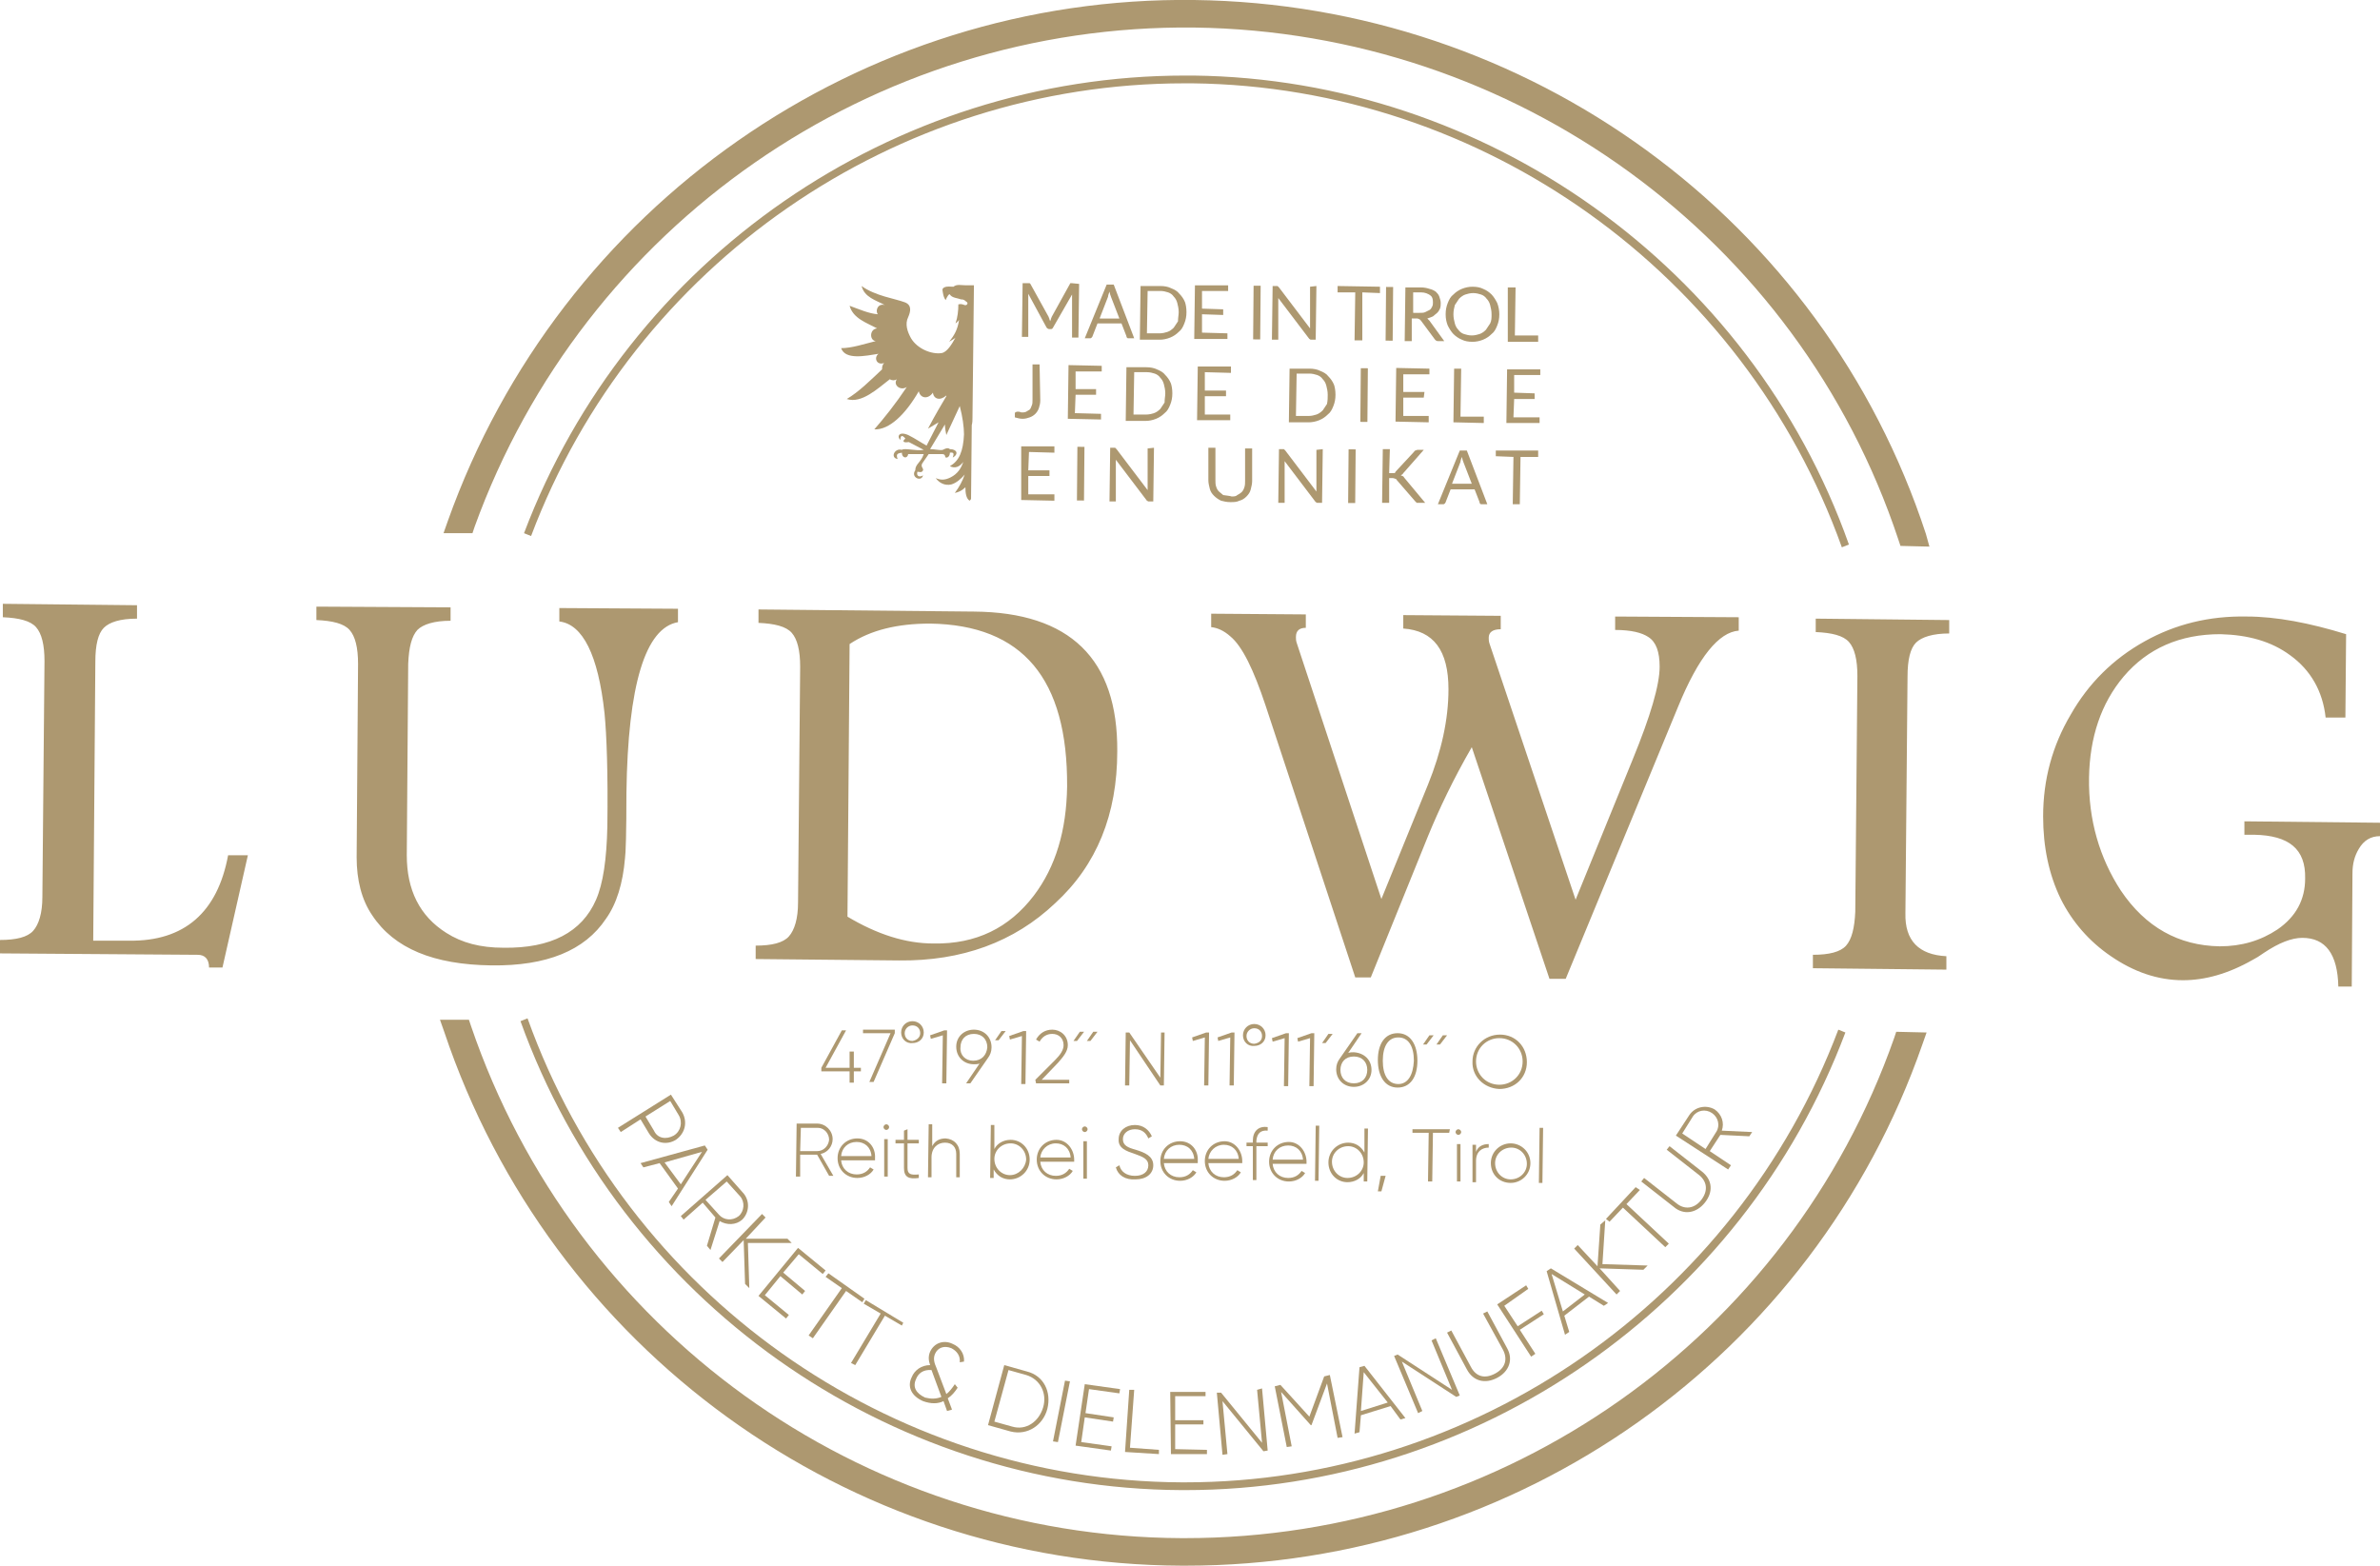 <svg xmlns="http://www.w3.org/2000/svg" xmlns:xlink="http://www.w3.org/1999/xlink" id="Ebene_1" x="0px" y="0px" viewBox="0 0 337 221.7" style="enable-background:new 0 0 337 221.7;" xml:space="preserve"><style type="text/css">	.st0{fill:#AD9870;}</style><g>	<g>		<path class="st0" d="M260.3,145.8c-14.5,38.4-51.6,64.1-92.5,64.1c-0.2,0-0.3,0-0.5,0c-41.4-0.2-78.6-26.6-92.6-65.7l-1,0.4   c14.2,39.5,51.8,66.2,93.6,66.4c0.2,0,0.3,0,0.5,0c41.3,0,78.9-26,93.5-64.8L260.3,145.8z"></path>		<path class="st0" d="M268.5,146.1l-0.3,0.9c-14.9,42.4-55.2,70.8-100.4,70.8c-0.2,0-0.4,0-0.5,0c-45.5-0.2-85.9-29.4-100.6-72.5   l-0.3-0.9l-4.1,0l0.6,1.7c15.1,45,57.1,75.4,104.4,75.6c0.2,0,0.4,0,0.6,0c47.1,0,88.9-29.6,104.3-73.8l0.6-1.7L268.5,146.1z"></path>		<path class="st0" d="M169,10.7c-0.4,0-0.8,0-1.2,0c-41.4,0-78.9,25.9-93.6,64.8l1,0.4c14.5-38.5,51.6-64.1,92.5-64.1   c0.4,0,0.8,0,1.2,0c41.1,0.5,78,26.9,91.9,65.7l1-0.4C247.9,37.9,210.5,11.2,169,10.7z"></path>		<path class="st0" d="M272.7,75.6C258.1,31,216.4,0.6,169.1,0C121.9-0.6,79.3,29.1,63.4,73.8l-0.6,1.7l4.1,0l0.3-0.9   C82.7,31.8,123.6,3.4,169.1,3.9c45.4,0.6,85.5,29.7,99.7,72.5l0.3,0.9l4.1,0.1L272.7,75.6z"></path>	</g>	<path class="st0" d="M31.5,137l-1.9,0c0-1.2-0.6-1.8-1.6-1.8L0,135l0-1.9c2.3,0,3.9-0.4,4.7-1.3c0.8-0.9,1.3-2.5,1.3-4.8l0.3-33.4  c0-2.3-0.4-3.9-1.2-4.8c-0.8-0.9-2.4-1.3-4.7-1.4l0-1.9l19,0.2l0,1.9c-2.4,0-3.9,0.5-4.7,1.3c-0.8,0.8-1.2,2.4-1.2,4.8l-0.3,39.5  l5.1,0c7.8,0.1,12.5-4,14-12.1l2.8,0L31.5,137z M88.7,112.3c0,5.6-0.1,8.6-0.2,9.2c-0.3,3.6-1.2,6.5-2.7,8.6  c-3,4.5-8.4,6.7-16.2,6.6c-8.2-0.1-13.8-2.4-16.9-7.1c-1.5-2.2-2.2-5-2.2-8.2l0.2-27.4c0-2.3-0.4-3.9-1.2-4.8  c-0.8-0.9-2.4-1.3-4.7-1.4l0-1.9L63.8,86l0,1.9c-2.3,0-3.9,0.5-4.7,1.3c-0.8,0.9-1.2,2.4-1.3,4.8l-0.2,27.1c0,4.9,1.8,8.6,5.6,11  c2.2,1.4,4.8,2.1,8.1,2.1c6.7,0.1,11.1-2.2,13.1-6.8c1-2.3,1.5-5.7,1.6-10.4c0.1-7.6-0.1-12.9-0.4-16c-0.9-8.3-3.1-12.6-6.4-13  l0-1.9l16.8,0.1l0,1.9C91.4,88.9,88.9,96.9,88.7,112.3 M149.4,127.9c-5.8,5.5-13.2,8.2-22.1,8.1l-20.3-0.2l0-1.9  c2.3,0,3.9-0.4,4.7-1.3c0.8-0.9,1.3-2.5,1.3-4.8l0.3-33.4c0-2.3-0.4-3.9-1.2-4.8c-0.8-0.9-2.4-1.3-4.7-1.4l0-1.9l30.5,0.3  c13.6,0.1,20.4,6.7,20.3,19.8C158.2,115.3,155.3,122.5,149.4,127.9 M131.7,88.3c-4.6,0-8.4,0.9-11.4,2.9l-0.3,38.6  c4.2,2.5,8.2,3.8,12.2,3.8c6,0.1,10.7-2.2,14.2-6.8c3.1-4.1,4.6-9.2,4.7-15.4C151.2,96.1,144.8,88.5,131.7,88.3 M237.6,100.1  l-15.9,38.5l-2.3,0l-11-32.8c-2.6,4.5-4.6,8.7-6.2,12.6l-8.1,20l-2.2,0l-12.7-38.5c-1.7-5.1-3.3-8.4-5-9.8  c-0.9-0.8-1.8-1.2-2.7-1.3l0-1.9l13.4,0.1l0,1.9c-0.9,0-1.4,0.4-1.4,1.3c0,0.2,0,0.5,0.1,0.8l12,36.3l6.6-16.2  c1.9-4.7,2.9-9.2,2.9-13.5c0-5.5-2.1-8.3-6.4-8.6l0-1.9l13.8,0.1l0,1.9c-1.1,0-1.7,0.4-1.7,1.2c0,0.2,0,0.5,0.1,0.8l12.2,36.3  l8.1-19.9c2.5-6.1,3.8-10.5,3.8-13.1c0-2.1-0.5-3.5-1.6-4.2c-0.9-0.6-2.4-1-4.7-1l0-1.9l17.5,0.1l0,1.9  C243.4,89.5,240.5,93,237.6,100.1 M275.6,135.4l0,1.9l-18.9-0.2l0-1.9c2.3,0,3.9-0.4,4.7-1.3c0.8-0.9,1.2-2.5,1.3-4.8l0.3-33.4  c0-2.3-0.4-3.9-1.2-4.8c-0.8-0.9-2.4-1.3-4.7-1.4l0-1.9l18.9,0.2l0,1.9c-2.3,0-3.9,0.5-4.7,1.3c-0.8,0.8-1.2,2.4-1.2,4.8l-0.3,33.5  C269.7,133.2,271.7,135.2,275.6,135.4 M319.2,118.2l-1.4,0l0-1.9l19.2,0.2l0,1.9c-1.3,0-2.3,0.6-3,1.8c-0.6,1-0.9,2.1-0.9,3.5  l-0.1,16l-1.9,0c-0.1-4.6-1.8-6.9-5.1-6.9c-1.5,0-3.3,0.7-5.4,2.1c-0.7,0.5-1.2,0.8-1.6,1c-3.5,2-6.8,2.9-9.9,2.9  c-3.6,0-7-1.2-10.2-3.4c-3.1-2.1-5.5-4.9-7.1-8.1c-1.7-3.5-2.5-7.4-2.5-11.7c0-5.2,1.3-10,3.9-14.4c2.5-4.4,6-7.9,10.5-10.4  c4.3-2.4,9.1-3.6,14.4-3.5c4.2,0,8.9,0.9,14.1,2.5l-0.1,11.8l-2.8,0c-0.4-3.7-2.1-6.7-5-8.8c-2.7-2-6-2.9-9.9-3  c-5.7,0-10.3,2-13.7,6c-3.2,3.8-4.8,8.6-4.9,14.3c-0.1,6,1.5,11.4,4.5,16c3.5,5.2,8.2,7.8,14,7.9c3.1,0,5.8-0.8,8.2-2.4  c2.6-1.8,3.9-4.2,3.9-7.2C326.5,120.2,324.1,118.3,319.2,118.2"></path>	<g>		<path class="st0" d="M124.1,48.1L124.1,48.1L124.1,48.1L124.1,48.1z M137.7,59.1l0.2-18.2l0,0l0,0l0-0.5c-0.4,0-0.7,0-1.1,0   c-0.7,0-1.3-0.2-1.8,0.2c-0.4,0-0.9-0.1-1.3,0.1c-0.4,0.2-0.2,0.5-0.2,0.7c0.1,0.6,0.2,0.8,0.4,1.1c0.1-0.3,0.5-1,0.6-0.8   c0.3,0.5,1.1,0.5,1.6,0.7c0.2,0,0.4,0,0.7,0.3c0.4,0.2,0.1,0.6-0.2,0.5c-0.3-0.1-0.5-0.2-0.9-0.1c0,0.9-0.1,1.8-0.4,2.7   c0.1-0.1,0.3-0.2,0.5-0.5c-0.2,1.4-0.7,2.2-1.4,3.1c0.3-0.2,0.5-0.3,0.8-0.5l0,0l0.1-0.1l0,0c-0.5,0.9-1.2,2.1-2,2.2   c-1.4,0.2-3.4-0.6-4.3-2.1c-0.5-0.9-0.9-2-0.4-3c0.3-0.7,0.6-1.7-0.5-2.1c-1.3-0.5-4.2-0.9-6.1-2.3c0.4,1.6,2,2,3.3,2.7   c-1-0.3-1.4,0.8-1,1.3c-1.3-0.1-2.6-0.7-4-1.2c0.5,1.8,2.4,2.4,3.9,3.2c-1.1,0.1-1.1,1.7-0.2,1.8l0,0c-1.6,0.4-3.4,1-4.9,1   c0.6,1.7,3.4,1.1,5.3,0.8c-0.7,0.5-0.3,1.7,0.8,1.3c-0.3,0.3-0.3,0.6-0.3,0.9c-1.7,1.6-3.3,3.2-5,4.2c2.1,0.7,4.4-1.5,6.1-2.8   c0.3,0.2,0.7,0.2,1,0c-0.6,0.8,0.5,1.7,1.4,1.1c-1.6,2.4-3.2,4.4-4.6,6c2.1,0.1,4.4-2.1,6.3-5.4c0.2,1,1.3,1.2,2,0.2   c0.1,0.9,1,1.2,1.9,0.4l0,0.1l0,0c-0.7,1.2-1.5,2.5-2.6,4.6c0.5-0.3,1-0.6,1.5-0.9l-1.7,3.3c-0.9-0.5-1.6-1-2.6-1.5   c-1.4-0.6-1.6,0.3-1.1,0.7c0-0.6,0.2-0.8,0.7-0.2c-0.6,0.5-0.1,0.6,0.5,0.5l2.1,1.1c-1.1,0.2-2.7-0.3-3.1,0   c-1-0.3-1.7,1.1-0.6,1.3c-0.3-0.8,0.1-0.8,0.6-0.9c0,0.8,0.8,0.9,0.9,0.2l2.2,0c-0.4,1.2-1.2,1.4-1.2,2.3c-0.7,1,0.9,1.7,1.1,0.7   c-0.4,0.3-1,0.2-0.8-0.5c0.3,0,0.6,0.2,0.8-0.2c0.1-0.3-0.4-0.5-0.1-1l0.9-1.3l1.9,0c0.6,0,0.3,0.5,0.6,0.5c0.2,0,0.5-0.2,0.5-0.7   c0.6-0.1,0.6,0.2,0.4,0.7c0.9-0.5,0.6-1.2-0.4-1.2c-0.3-0.3-0.8,0-1,0.1c-0.4,0.1-1.1-0.1-1.8-0.1l2.1-3.5c0,0.5,0.1,1,0.2,1.5   l1.9-4.1c0.4,1.5,0.6,3,0.6,4c-0.1,2.4-0.7,3.8-2,4.5c0.7,0.4,1.4,0.1,1.9-0.6c-0.3,0.9-0.8,1.7-1.8,2.2c-0.8,0.4-1.4,0.4-2.1,0.1   c0.5,0.7,1.3,1.1,2.2,0.9c0.7-0.2,1.4-0.8,1.9-1.4c-0.3,0.9-0.8,1.8-1.4,2.6c0.5-0.1,1-0.3,1.5-0.8l0,0c0,0.8,0.1,1.6,0.6,1.9   c0.1-0.1,0.2-0.2,0.2-0.3l0.1-10.4C137.7,59.8,137.7,59.5,137.7,59.1"></path>		<path class="st0" d="M152.8,40.2l-0.1,7.6l-0.9,0l0-5.6c0-0.1,0-0.2,0-0.2c0-0.1,0-0.2,0-0.3l-2.7,4.7c-0.1,0.2-0.2,0.2-0.4,0.2   l-0.1,0c-0.2,0-0.3-0.1-0.4-0.2l-2.6-4.8c0,0.2,0,0.4,0,0.5l0,5.6l-0.9,0l0.1-7.6l0.8,0c0.1,0,0.2,0,0.2,0c0,0,0.1,0.1,0.1,0.1   l2.6,4.7c0,0.1,0.1,0.2,0.1,0.3c0,0.1,0.1,0.2,0.1,0.3c0-0.1,0.1-0.2,0.1-0.3c0-0.1,0.1-0.2,0.1-0.3l2.6-4.7   c0-0.1,0.1-0.1,0.1-0.1c0.1,0,0.1,0,0.2,0L152.8,40.2z"></path>		<path class="st0" d="M158.5,45.1l-1.2-3.1c0-0.1-0.1-0.2-0.1-0.3c0-0.1-0.1-0.3-0.1-0.4c-0.1,0.3-0.2,0.5-0.2,0.7l-1.2,3.1   L158.5,45.1z M160.6,47.9l-0.8,0c-0.1,0-0.2,0-0.2-0.1c-0.1,0-0.1-0.1-0.1-0.2l-0.7-1.8l-3.4,0l-0.7,1.8c0,0.1-0.1,0.1-0.1,0.2   c-0.1,0-0.1,0.1-0.2,0.1l-0.8,0l3.1-7.6l1,0L160.6,47.9z"></path>		<path class="st0" d="M166.9,44.2c0-0.5-0.1-0.9-0.2-1.3c-0.1-0.4-0.3-0.7-0.5-0.9c-0.2-0.3-0.5-0.5-0.8-0.6   c-0.3-0.1-0.7-0.2-1.1-0.2l-1.8,0l-0.1,6l1.8,0c0.4,0,0.8-0.1,1.1-0.2c0.3-0.1,0.6-0.3,0.9-0.6c0.2-0.3,0.4-0.6,0.6-0.9   C166.8,45,166.9,44.6,166.9,44.2 M168,44.2c0,0.6-0.1,1.1-0.3,1.6c-0.2,0.5-0.4,0.9-0.8,1.2c-0.3,0.3-0.7,0.6-1.2,0.8   c-0.5,0.2-1,0.3-1.5,0.3l-2.8,0l0.1-7.6l2.8,0c0.6,0,1.1,0.1,1.5,0.3c0.5,0.2,0.9,0.4,1.2,0.8c0.3,0.3,0.6,0.7,0.8,1.2   C167.9,43.1,168,43.6,168,44.2"></path>		<polygon class="st0" points="173.8,47.2 173.8,48 169.1,48 169.2,40.4 173.9,40.4 173.9,41.2 170.2,41.2 170.2,43.7 173.2,43.8    173.2,44.6 170.2,44.5 170.2,47.1   "></polygon>					<rect x="174.2" y="43.7" transform="matrix(8.563329e-03 -1 1 8.563329e-03 132.248 221.88)" class="st0" width="7.6" height="1"></rect>		<path class="st0" d="M186.4,40.5l-0.1,7.6l-0.5,0c-0.1,0-0.2,0-0.2,0c-0.1,0-0.1-0.1-0.2-0.1l-4.4-5.8c0,0.1,0,0.2,0,0.3   c0,0.1,0,0.2,0,0.2l0,5.4l-0.9,0l0.1-7.6l0.5,0l0.1,0l0.1,0l0.1,0.1l0.1,0.1l4.4,5.8c0-0.1,0-0.2,0-0.3c0-0.1,0-0.2,0-0.2l0-5.4   L186.4,40.5z"></path>		<polygon class="st0" points="195.4,41.5 192.9,41.4 192.9,48.2 191.8,48.2 191.9,41.4 189.4,41.4 189.4,40.5 195.4,40.6   "></polygon>					<rect x="192.9" y="43.9" transform="matrix(8.563329e-03 -1 1 8.563329e-03 150.646 240.756)" class="st0" width="7.6" height="1"></rect>		<path class="st0" d="M201,44.3c0.3,0,0.6,0,0.8-0.1c0.2-0.1,0.4-0.2,0.6-0.3c0.2-0.1,0.3-0.3,0.4-0.5c0.1-0.2,0.1-0.4,0.1-0.6   c0-0.5-0.1-0.8-0.4-1c-0.3-0.2-0.7-0.4-1.3-0.4l-1.1,0l0,2.9L201,44.3z M204.5,48.3l-0.9,0c-0.2,0-0.3-0.1-0.4-0.2l-2-2.7   c-0.1-0.1-0.1-0.1-0.2-0.2c-0.1,0-0.2-0.1-0.3-0.1l-0.8,0l0,3.2l-1,0l0.1-7.6l2.2,0c0.5,0,0.9,0.1,1.2,0.2   c0.4,0.1,0.6,0.2,0.9,0.4c0.2,0.2,0.4,0.4,0.5,0.7c0.1,0.3,0.2,0.6,0.2,0.9c0,0.3,0,0.5-0.1,0.8c-0.1,0.2-0.2,0.4-0.4,0.6   c-0.2,0.2-0.4,0.3-0.6,0.5c-0.2,0.1-0.5,0.2-0.8,0.3c0.1,0.1,0.2,0.2,0.3,0.3L204.5,48.3z"></path>		<path class="st0" d="M211.2,44.5c0-0.5-0.1-0.9-0.2-1.3c-0.1-0.4-0.3-0.7-0.5-0.9c-0.2-0.3-0.5-0.5-0.8-0.6   c-0.3-0.1-0.7-0.2-1.1-0.2c-0.4,0-0.8,0.1-1.1,0.2c-0.3,0.1-0.6,0.3-0.9,0.6c-0.2,0.3-0.4,0.6-0.6,0.9c-0.1,0.4-0.2,0.8-0.2,1.3   c0,0.5,0.1,0.9,0.2,1.3c0.1,0.4,0.3,0.7,0.5,0.9c0.2,0.3,0.5,0.5,0.8,0.6c0.3,0.1,0.7,0.2,1.1,0.2c0.4,0,0.8-0.1,1.1-0.2   s0.6-0.3,0.9-0.6c0.2-0.3,0.4-0.6,0.6-0.9C211.2,45.4,211.2,45,211.2,44.5 M212.3,44.5c0,0.6-0.1,1.1-0.3,1.6   c-0.2,0.5-0.4,0.9-0.8,1.2c-0.3,0.3-0.7,0.6-1.2,0.8c-0.5,0.2-1,0.3-1.5,0.3c-0.6,0-1.1-0.1-1.5-0.3c-0.5-0.2-0.9-0.5-1.2-0.8   c-0.3-0.3-0.6-0.8-0.8-1.2c-0.2-0.5-0.3-1-0.3-1.6c0-0.6,0.1-1.1,0.3-1.6c0.2-0.5,0.4-0.9,0.8-1.2c0.3-0.3,0.7-0.6,1.2-0.8   s1-0.3,1.5-0.3c0.6,0,1.1,0.1,1.5,0.3c0.5,0.2,0.9,0.5,1.2,0.8c0.3,0.3,0.6,0.8,0.8,1.2C212.2,43.4,212.3,44,212.3,44.5"></path>		<polygon class="st0" points="217.8,47.5 217.8,48.4 213.5,48.4 213.5,40.7 214.6,40.7 214.5,47.5   "></polygon>		<path class="st0" d="M147.3,56.7c0,0.4-0.1,0.8-0.2,1.1c-0.1,0.3-0.3,0.6-0.5,0.8c-0.2,0.2-0.5,0.4-0.8,0.5   c-0.3,0.1-0.6,0.2-1,0.2c-0.4,0-0.7-0.1-1.1-0.2c0-0.1,0-0.2,0-0.3c0-0.1,0-0.2,0-0.3c0-0.1,0-0.1,0.1-0.1c0,0,0.1-0.1,0.2-0.1   c0.1,0,0.1,0,0.3,0c0.1,0,0.2,0.1,0.4,0.1c0.2,0,0.4,0,0.6-0.1c0.2-0.1,0.3-0.2,0.5-0.3c0.1-0.1,0.2-0.3,0.3-0.6   c0.1-0.2,0.1-0.5,0.1-0.8l0-5l1,0L147.3,56.7z"></path>		<polygon class="st0" points="155.9,58.6 155.9,59.4 151.2,59.3 151.3,51.7 156,51.8 156,52.6 152.3,52.6 152.3,55.1 155.2,55.1    155.2,55.9 152.3,55.9 152.2,58.5   "></polygon>		<path class="st0" d="M165,55.7c0-0.5-0.1-0.9-0.2-1.3c-0.1-0.4-0.3-0.7-0.5-0.9c-0.2-0.3-0.5-0.5-0.8-0.6   c-0.3-0.1-0.7-0.2-1.1-0.2l-1.8,0l-0.1,6l1.8,0c0.4,0,0.8-0.1,1.1-0.2c0.3-0.1,0.6-0.3,0.9-0.6c0.2-0.3,0.4-0.6,0.6-0.9   C164.9,56.5,165,56.1,165,55.7 M166,55.7c0,0.6-0.1,1.1-0.3,1.6c-0.2,0.5-0.4,0.9-0.8,1.2c-0.3,0.3-0.7,0.6-1.2,0.8   c-0.5,0.2-1,0.3-1.5,0.3l-2.8,0l0.1-7.6l2.8,0c0.6,0,1.1,0.1,1.5,0.3c0.5,0.2,0.9,0.4,1.2,0.8c0.3,0.3,0.6,0.7,0.8,1.2   C165.9,54.6,166,55.1,166,55.7"></path>		<polygon class="st0" points="174.2,58.7 174.2,59.5 169.5,59.5 169.6,51.9 174.3,51.9 174.3,52.8 170.6,52.7 170.6,55.3    173.6,55.3 173.6,56.1 170.6,56.1 170.6,58.7   "></polygon>		<path class="st0" d="M188,55.9c0-0.5-0.1-0.9-0.2-1.3c-0.1-0.4-0.3-0.7-0.5-0.9c-0.2-0.3-0.5-0.5-0.8-0.6   c-0.3-0.1-0.7-0.2-1.1-0.2l-1.8,0l-0.1,6l1.8,0c0.4,0,0.8-0.1,1.1-0.2c0.3-0.1,0.6-0.3,0.9-0.6c0.2-0.3,0.4-0.6,0.6-0.9   C188,56.7,188,56.3,188,55.9 M189.1,55.9c0,0.6-0.1,1.1-0.3,1.6c-0.2,0.5-0.4,0.9-0.8,1.2c-0.3,0.3-0.7,0.6-1.2,0.8   c-0.5,0.2-1,0.3-1.5,0.3l-2.8,0l0.1-7.6l2.8,0c0.6,0,1.1,0.1,1.5,0.3c0.5,0.2,0.9,0.4,1.2,0.8c0.3,0.3,0.6,0.7,0.8,1.2   C189,54.8,189.1,55.3,189.1,55.9"></path>					<rect x="189.3" y="55.4" transform="matrix(8.563329e-03 -1 1 8.563329e-03 135.599 248.563)" class="st0" width="7.6" height="1"></rect>		<polygon class="st0" points="202.3,58.9 202.3,59.8 197.6,59.7 197.7,52.1 202.4,52.2 202.4,53 198.7,53 198.7,55.5 201.7,55.5    201.6,56.3 198.7,56.3 198.7,58.9   "></polygon>		<polygon class="st0" points="210.1,59 210.1,59.9 205.8,59.8 205.9,52.2 206.9,52.2 206.8,59   "></polygon>		<polygon class="st0" points="218,59.1 218,59.9 213.3,59.9 213.4,52.3 218.1,52.3 218.1,53.1 214.4,53.1 214.4,55.6 217.3,55.7    217.3,56.5 214.4,56.5 214.3,59.1   "></polygon>		<polygon class="st0" points="149.3,70 149.3,70.9 144.6,70.8 144.6,63.2 149.3,63.2 149.3,64.1 145.7,64 145.6,66.6 148.6,66.6    148.6,67.4 145.6,67.4 145.6,70   "></polygon>					<rect x="149.2" y="66.6" transform="matrix(8.563329e-03 -1 1 8.563329e-03 84.613 219.496)" class="st0" width="7.6" height="1"></rect>		<path class="st0" d="M163.4,63.4l-0.1,7.6l-0.5,0c-0.1,0-0.2,0-0.2,0c-0.1,0-0.1-0.1-0.2-0.1l-4.4-5.8c0,0.1,0,0.2,0,0.3   c0,0.1,0,0.2,0,0.2l0,5.4l-0.9,0l0.1-7.6l0.5,0l0.1,0l0.1,0l0.1,0.1l0.1,0.1l4.4,5.8c0-0.1,0-0.2,0-0.3c0-0.1,0-0.2,0-0.2l0-5.4   L163.4,63.4z"></path>		<path class="st0" d="M174.4,70.3c0.3,0,0.6,0,0.8-0.2c0.2-0.1,0.5-0.3,0.6-0.4c0.2-0.2,0.3-0.4,0.4-0.7c0.1-0.3,0.1-0.6,0.1-0.9   l0-4.6l1,0l0,4.6c0,0.4-0.1,0.8-0.2,1.2c-0.1,0.4-0.3,0.7-0.6,1c-0.3,0.3-0.6,0.5-1,0.6c-0.4,0.2-0.8,0.2-1.3,0.2   c-0.5,0-0.9-0.1-1.3-0.2c-0.4-0.2-0.7-0.4-1-0.7c-0.3-0.3-0.5-0.6-0.6-1c-0.1-0.4-0.2-0.8-0.2-1.2l0-4.6l1,0l0,4.6   c0,0.3,0,0.6,0.1,0.9c0.1,0.3,0.2,0.5,0.4,0.7c0.2,0.2,0.4,0.3,0.6,0.5C173.8,70.2,174.1,70.2,174.4,70.3"></path>		<path class="st0" d="M187.3,63.6l-0.1,7.6l-0.5,0c-0.1,0-0.2,0-0.2,0c-0.1,0-0.1-0.1-0.2-0.1l-4.4-5.8c0,0.1,0,0.2,0,0.3   c0,0.1,0,0.2,0,0.2l0,5.4l-0.9,0l0.1-7.6l0.5,0l0.1,0l0.1,0l0.1,0.1l0.1,0.1l4.4,5.8c0-0.1,0-0.2,0-0.3c0-0.1,0-0.2,0-0.2l0-5.4   L187.3,63.6z"></path>					<rect x="187.6" y="66.9" transform="matrix(8.563329e-03 -1 1 8.563329e-03 122.385 258.251)" class="st0" width="7.6" height="1"></rect>		<path class="st0" d="M196.7,67l0.4,0c0.1,0,0.2,0,0.3,0c0.1,0,0.2-0.1,0.2-0.2l2.6-2.8c0.1-0.1,0.1-0.2,0.2-0.2   c0.1,0,0.2-0.1,0.3-0.1l0.9,0l-2.9,3.3c-0.1,0.1-0.1,0.2-0.2,0.2c-0.1,0.1-0.1,0.1-0.2,0.1c0.1,0,0.2,0.1,0.3,0.1   c0.1,0.1,0.2,0.1,0.2,0.2l3,3.6l-0.9,0c-0.1,0-0.1,0-0.2,0l-0.1,0l-0.1-0.1l-0.1-0.1l-2.6-3c-0.1-0.1-0.1-0.2-0.2-0.2   c-0.1,0-0.2-0.1-0.4-0.1l-0.5,0l0,3.5l-1,0l0.1-7.6l1,0L196.7,67z"></path>		<path class="st0" d="M208.4,68.5l-1.2-3.1c0-0.1-0.1-0.2-0.1-0.3c0-0.1-0.1-0.3-0.1-0.4c-0.1,0.3-0.2,0.5-0.2,0.7l-1.2,3.1   L208.4,68.5z M210.6,71.4l-0.8,0c-0.1,0-0.2,0-0.2-0.1c-0.1,0-0.1-0.1-0.1-0.2l-0.7-1.8l-3.4,0l-0.7,1.8c0,0.1-0.1,0.1-0.1,0.2   c-0.1,0-0.1,0.1-0.2,0.1l-0.8,0l3.1-7.6l1,0L210.6,71.4z"></path>		<polygon class="st0" points="217.8,64.7 215.3,64.7 215.2,71.4 214.2,71.4 214.3,64.7 211.8,64.6 211.8,63.8 217.8,63.8   "></polygon>	</g>	<g>		<path class="st0" d="M95.7,161.4c-1.3,0.8-2.9,0.5-3.8-0.9l-1.2-2l-2.8,1.8l-0.4-0.6L95,155l1.6,2.5   C97.4,158.9,97,160.5,95.7,161.4z M95.4,160.8c1-0.6,1.3-1.9,0.7-2.9l-1.2-2l-3.5,2.2l1.2,2C93.1,161.2,94.3,161.4,95.4,160.8z"></path>		<path class="st0" d="M96,168.3l-2.6-3.6l-2.3,0.6l-0.4-0.6l9.1-2.5l0.4,0.6l-5.1,8l-0.4-0.6L96,168.3z M96.4,167.7l3-4.6l-5.3,1.5   L96.4,167.7z"></path>		<path class="st0" d="M101.3,172.4l-1.8-2.1l-2.7,2.4l-0.4-0.5l6.6-5.8l2.3,2.6c0.9,1.1,0.8,2.7-0.2,3.7c-0.9,0.8-2.2,0.8-3.2,0.2   l-1.3,4.1l-0.5-0.6L101.3,172.4z M99.9,169.9l1.9,2.1c0.7,0.8,1.9,0.9,2.8,0.2c0.8-0.7,0.9-2,0.2-2.8l-1.9-2.1L99.9,169.9z"></path>		<path class="st0" d="M105.5,181.8l-0.2-6.2l-3,3.1l-0.5-0.5l6.1-6.3l0.5,0.5l-2.8,3l5.9,0l0.6,0.6l-6.2,0l0.2,6.4L105.5,181.8z"></path>		<path class="st0" d="M111.7,186.2l-0.4,0.5l-3.9-3.2l5.6-6.8l3.9,3.2l-0.4,0.5l-3.4-2.8l-2.2,2.6l3.1,2.6l-0.4,0.5l-3.1-2.6   l-2.2,2.7L111.7,186.2z"></path>		<path class="st0" d="M122.1,184.4l-2.3-1.6l-4.7,6.7l-0.6-0.4l4.7-6.7l-2.3-1.6l0.4-0.5l5.1,3.6L122.1,184.4z"></path>		<path class="st0" d="M127.7,187.7l-2.4-1.4l-4.2,7l-0.6-0.3l4.2-7l-2.4-1.4l0.3-0.5l5.3,3.2L127.7,187.7z"></path>		<path class="st0" d="M134.1,199.8l-0.5-1.4c-0.8,0.4-1.8,0.4-2.9,0c-1.6-0.7-2.3-2-1.6-3.4c0.4-1,1.4-1.7,2.6-1.7   c-0.2-0.6-0.3-1.2,0-1.9c0.6-1.3,2-1.7,3.2-1.1c1,0.4,1.7,1.4,1.6,2.5l-0.6,0.1c0.1-0.9-0.4-1.6-1.2-2c-1-0.4-1.9-0.1-2.3,0.8   c-0.3,0.7-0.1,1.3,0.2,2l1.4,3.7c0.4-0.3,0.8-0.8,1.2-1.4l0.4,0.5c-0.4,0.6-0.8,1.1-1.4,1.5l0.6,1.6L134.1,199.8z M133.3,197.8   l-1.4-3.8c-1.2-0.1-1.9,0.5-2.2,1.3c-0.5,1.1,0,2,1.3,2.6C131.8,198.1,132.6,198.1,133.3,197.8z"></path>		<path class="st0" d="M148.3,199.5c-0.6,2.3-2.8,3.8-5.2,3.2l-3.2-0.9l2.3-8.5l3.2,0.9C147.8,194.8,148.9,197.1,148.3,199.5z    M147.7,199.3c0.6-2-0.4-4-2.4-4.6l-2.5-0.7l-2,7.3l2.5,0.7C145.3,202.6,147.1,201.3,147.7,199.3z"></path>		<path class="st0" d="M151.5,195.6l-1.7,8.6l-0.7-0.1l1.7-8.6L151.5,195.6z"></path>		<path class="st0" d="M157.4,204.8l-0.1,0.6l-5-0.7l1.3-8.7l5,0.7l-0.1,0.6l-4.3-0.6l-0.5,3.4l4,0.6l-0.1,0.6l-4-0.6l-0.5,3.5   L157.4,204.8z"></path>		<path class="st0" d="M164.1,205.3l0,0.6l-4.8-0.3l0.6-8.8l0.7,0L160,205L164.1,205.3z"></path>		<path class="st0" d="M170.9,205.3l0,0.6l-5.1,0l-0.1-8.8l5,0l0,0.6l-4.3,0l0,3.4l4,0l0,0.6l-4,0l0,3.5L170.9,205.3z"></path>		<path class="st0" d="M178.7,196.6l0.8,8.8l-0.6,0.1l-5.8-7.1l0.7,7.5l-0.7,0.1l-0.8-8.8l0.6,0l5.8,7.1l-0.7-7.5L178.7,196.6z"></path>		<path class="st0" d="M190.1,203.5l-0.7,0.1l-1.5-7.7l-2.2,5.9l-0.1,0l-4.2-4.7l1.5,7.7l-0.7,0.1l-1.7-8.6l0.8-0.2l4.1,4.5l2.1-5.7   l0.8-0.2L190.1,203.5z"></path>		<path class="st0" d="M196.9,199.1l-4.2,1.3l-0.2,2.4l-0.7,0.2l0.7-9.4l0.7-0.2l5.8,7.4l-0.7,0.2L196.9,199.1z M196.5,198.6   l-3.4-4.3l-0.4,5.5L196.5,198.6z"></path>		<path class="st0" d="M203.3,189.5l3.4,8.1l-0.5,0.2l-7.7-5l2.9,7l-0.6,0.3l-3.4-8.1l0.5-0.2l7.7,5l-2.9-7L203.3,189.5z"></path>		<path class="st0" d="M207.7,193.9l-2.8-5.2l0.6-0.3l2.8,5.2c0.7,1.3,1.9,1.7,3.4,0.9c1.5-0.8,1.8-2.1,1.1-3.4L210,186l0.6-0.3   l2.8,5.2c0.9,1.6,0.3,3.3-1.4,4.2C210.3,196,208.6,195.6,207.7,193.9z"></path>		<path class="st0" d="M213,184.9l1.9,2.9l3.4-2.2l0.3,0.5l-3.4,2.2l2.2,3.4l-0.6,0.4l-4.8-7.4l4.1-2.7l0.3,0.5L213,184.9z"></path>		<path class="st0" d="M225,183.6l-3.5,2.7l0.7,2.3l-0.6,0.4L219,180l0.6-0.4l8.1,4.9l-0.6,0.4L225,183.6z M224.4,183.3l-4.7-2.9   l1.6,5.3L224.4,183.3z"></path>		<path class="st0" d="M232.7,179.8l-6.2-0.2l2.9,3.2l-0.5,0.5l-6-6.5l0.5-0.5l2.8,3l0.4-5.9l0.7-0.6l-0.4,6.2l6.4,0.2L232.7,179.8z   "></path>		<path class="st0" d="M232.2,168.5l-1.9,2l6,5.6l-0.5,0.5l-6-5.6l-1.9,2l-0.5-0.4l4.2-4.5L232.2,168.5z"></path>		<path class="st0" d="M237,170.9l-4.6-3.6l0.4-0.5l4.6,3.6c1.1,0.9,2.5,0.8,3.5-0.5c1-1.3,0.8-2.6-0.3-3.5l-4.6-3.6l0.4-0.5   l4.6,3.6c1.5,1.2,1.6,2.9,0.4,4.4S238.4,172.1,237,170.9z"></path>		<path class="st0" d="M243.6,160.7l-1.5,2.3l3,2l-0.4,0.6l-7.4-4.8l1.9-2.9c0.8-1.2,2.4-1.5,3.6-0.8c1,0.7,1.4,1.9,1,3l4.3,0.2   l-0.4,0.6L243.6,160.7z M241.5,162.7l1.5-2.4c0.6-0.9,0.3-2.1-0.6-2.7c-0.9-0.6-2.1-0.4-2.7,0.5l-1.5,2.4L241.5,162.7z"></path>	</g>	<g>		<g>			<path class="st0" d="M115.7,163.5l-2.4,0l0,3.1l-0.6,0l0.1-7.5l2.9,0c1.2,0,2.2,1,2.2,2.2c0,1-0.7,1.9-1.7,2.1l1.8,3.1l-0.6,0    L115.7,163.5z M113.3,163l2.4,0c0.9,0,1.6-0.7,1.7-1.6c0-0.9-0.7-1.7-1.6-1.7l-2.4,0L113.3,163z"></path>			<path class="st0" d="M123.9,164c0,0.1,0,0.2,0,0.3l-4.8,0c0.1,1.2,1,2,2.2,2c0.9,0,1.5-0.4,1.9-1l0.5,0.3    c-0.4,0.7-1.3,1.2-2.3,1.2c-1.6,0-2.8-1.2-2.8-2.8c0-1.6,1.2-2.8,2.8-2.8C123,161.2,124,162.5,123.9,164z M119.1,163.7l4.3,0    c-0.1-1.3-1-2-2.1-2C120.1,161.7,119.2,162.5,119.1,163.7z"></path>			<path class="st0" d="M125.1,159.6c0-0.2,0.2-0.4,0.4-0.4c0.2,0,0.4,0.2,0.4,0.4c0,0.2-0.2,0.4-0.4,0.4    C125.3,160,125.1,159.8,125.1,159.6z M125.2,161.3l0.5,0l0,5.3l-0.5,0L125.2,161.3z"></path>			<path class="st0" d="M128.5,161.9l0,3.5c0,0.9,0.5,1,1.6,0.9l0,0.5c-1.4,0.2-2.1-0.1-2.1-1.4l0-3.5l-1.2,0l0-0.5l1.2,0l0-1.3    l0.5-0.2l0,1.5l1.6,0l0,0.5L128.5,161.9z"></path>			<path class="st0" d="M135.9,163.4l0,3.3l-0.5,0l0-3.3c0-1-0.6-1.6-1.6-1.6c-1,0-1.9,0.7-1.9,2.1l0,2.8l-0.5,0l0.1-7.5l0.5,0    l0,3.1c0.4-0.8,1.1-1.1,1.9-1.1C135.1,161.3,135.9,162.1,135.9,163.4z"></path>			<path class="st0" d="M145.8,164.2c0,1.6-1.3,2.8-2.8,2.8c-1,0-1.8-0.5-2.3-1.4l0,1.2l-0.5,0l0.1-7.5l0.5,0l0,3.4    c0.4-0.8,1.3-1.3,2.3-1.3C144.6,161.4,145.8,162.6,145.8,164.2z M145.3,164.2c0-1.3-1-2.3-2.2-2.3c-1.3,0-2.3,1-2.3,2.2    c0,1.3,1,2.3,2.2,2.3C144.2,166.4,145.2,165.4,145.3,164.2z"></path>			<path class="st0" d="M152.1,164.2c0,0.1,0,0.2,0,0.3l-4.8,0c0.1,1.2,1,2,2.2,2c0.9,0,1.5-0.4,1.9-1l0.5,0.3    c-0.4,0.7-1.3,1.2-2.3,1.2c-1.6,0-2.8-1.2-2.8-2.8c0-1.6,1.2-2.8,2.8-2.8C151.1,161.4,152.1,162.8,152.1,164.2z M147.3,163.9    l4.3,0c-0.1-1.3-1-2-2.1-2C148.3,161.9,147.4,162.8,147.3,163.9z"></path>			<path class="st0" d="M153.2,159.9c0-0.2,0.2-0.4,0.4-0.4c0.2,0,0.4,0.2,0.4,0.4c0,0.2-0.2,0.4-0.4,0.4    C153.4,160.3,153.2,160.1,153.2,159.9z M153.4,161.6l0.5,0l0,5.3l-0.5,0L153.4,161.6z"></path>			<path class="st0" d="M158,165.3l0.5-0.3c0.2,0.9,1,1.5,2.2,1.5c1.2,0,1.9-0.6,1.9-1.5c0-0.9-0.8-1.2-1.9-1.6    c-1.2-0.4-2.4-0.8-2.3-2.1c0-1.2,1-2,2.3-2c1.2,0,2,0.7,2.4,1.6l-0.5,0.3c-0.3-0.7-0.8-1.3-1.9-1.3c-1,0-1.7,0.6-1.7,1.4    c0,0.9,0.7,1.2,1.8,1.5c1.3,0.4,2.5,0.9,2.5,2.2c0,1.2-1,2-2.5,2C159.3,167.1,158.3,166.4,158,165.3z"></path>			<path class="st0" d="M169.6,164.4c0,0.1,0,0.2,0,0.3l-4.8,0c0.1,1.2,1,2,2.2,2c0.9,0,1.5-0.4,1.9-1l0.5,0.3    c-0.4,0.7-1.3,1.2-2.3,1.2c-1.6,0-2.8-1.2-2.8-2.8c0-1.6,1.2-2.8,2.8-2.8C168.7,161.6,169.7,162.9,169.6,164.4z M164.8,164.1    l4.3,0c-0.1-1.3-1-2-2.1-2C165.8,162.1,164.9,162.9,164.8,164.1z"></path>			<path class="st0" d="M175.9,164.4c0,0.1,0,0.2,0,0.3l-4.8,0c0.1,1.2,1,2,2.2,2c0.9,0,1.5-0.4,1.9-1l0.5,0.3    c-0.4,0.7-1.3,1.2-2.3,1.2c-1.6,0-2.8-1.2-2.8-2.8c0-1.6,1.2-2.8,2.8-2.8C174.9,161.6,175.9,163,175.9,164.4z M171.1,164.1l4.3,0    c-0.1-1.3-1-2-2.1-2C172.1,162.1,171.2,163,171.1,164.1z"></path>			<path class="st0" d="M177.9,161.5l0,0.3l1.6,0l0,0.5l-1.6,0l0,4.8l-0.5,0l0-4.8l-0.9,0l0-0.5l0.9,0l0-0.3c0-1.3,0.8-2.1,2.1-1.9    l0,0.5C178.5,160,178,160.5,177.9,161.5z"></path>			<path class="st0" d="M185,164.5c0,0.1,0,0.2,0,0.3l-4.8,0c0.1,1.2,1,2,2.2,2c0.9,0,1.5-0.4,1.9-1l0.5,0.3    c-0.4,0.7-1.3,1.2-2.3,1.2c-1.6,0-2.8-1.2-2.8-2.8c0-1.6,1.2-2.8,2.8-2.8C184,161.7,185,163.1,185,164.5z M180.2,164.2l4.3,0    c-0.1-1.3-1-2-2.1-2C181.2,162.2,180.3,163,180.2,164.2z"></path>			<path class="st0" d="M186.3,159.4l0.5,0l-0.1,7.8l-0.5,0L186.3,159.4z"></path>			<path class="st0" d="M193.7,159.8l-0.1,7.5l-0.5,0l0-1.2c-0.4,0.8-1.3,1.3-2.3,1.3c-1.5,0-2.7-1.2-2.7-2.8c0-1.6,1.3-2.8,2.8-2.8    c1,0,1.8,0.5,2.3,1.4l0-3.4L193.7,159.8z M193.1,164.6c0-1.3-1-2.3-2.2-2.3c-1.3,0-2.3,1-2.3,2.2c0,1.3,1,2.3,2.2,2.3    C192.1,166.8,193.1,165.8,193.1,164.6z"></path>			<path class="st0" d="M195.6,168.7l-0.5,0l0.4-2.2l0.7,0L195.6,168.7z"></path>			<path class="st0" d="M205.2,160.4l-2.3,0l-0.1,6.9l-0.6,0l0.1-6.9l-2.3,0l0-0.5l5.3,0L205.2,160.4z"></path>			<path class="st0" d="M206.1,160.3c0-0.2,0.2-0.4,0.4-0.4c0.2,0,0.4,0.2,0.4,0.4c0,0.2-0.2,0.4-0.4,0.4    C206.3,160.7,206.1,160.5,206.1,160.3z M206.3,162l0.5,0l0,5.3l-0.5,0L206.3,162z"></path>			<path class="st0" d="M210.8,162l0,0.5c-0.9,0-1.8,0.5-1.8,1.9l0,3l-0.5,0l0-5.3l0.5,0l0,1C209.3,162.3,210,162,210.8,162z"></path>			<path class="st0" d="M211.1,164.7c0-1.6,1.3-2.8,2.8-2.8c1.5,0,2.8,1.2,2.8,2.8c0,1.6-1.3,2.8-2.8,2.8    C212.3,167.5,211.1,166.3,211.1,164.7z M216.2,164.8c0-1.3-1-2.3-2.2-2.3c-1.3,0-2.3,1-2.3,2.2c0,1.3,1,2.3,2.2,2.3    C215.2,167,216.2,166,216.2,164.8z"></path>			<path class="st0" d="M218,159.7l0.5,0l-0.1,7.8l-0.5,0L218,159.7z"></path>		</g>	</g>	<g>		<g>			<path class="st0" d="M121.9,151.7l-1,0l0,1.6l-0.6,0l0-1.6l-4,0l0-0.5l2.9-5.3l0.6,0l-2.9,5.3l3.4,0l0-2.3l0.6,0l0,2.3l1,0    L121.9,151.7z"></path>			<path class="st0" d="M126.7,145.8l0,0.5l-3,6.9l-0.6,0l3-6.9l-3.9,0l0-0.5L126.7,145.8z"></path>			<path class="st0" d="M127.6,146.2c0-0.9,0.7-1.6,1.6-1.6c0.9,0,1.6,0.7,1.6,1.6c0,0.9-0.7,1.5-1.6,1.5    C128.3,147.8,127.6,147.1,127.6,146.2z M130.3,146.3c0-0.6-0.4-1.1-1.1-1.1c-0.6,0-1.1,0.5-1.1,1.1c0,0.6,0.4,1.1,1.1,1.1    C129.8,147.3,130.3,146.9,130.3,146.3z"></path>			<path class="st0" d="M134.1,145.9l-0.1,7.5l-0.6,0l0.1-6.8l-1.7,0.5l-0.1-0.5l2-0.7L134.1,145.9z"></path>			<path class="st0" d="M139.9,149.8l-2.5,3.6l-0.6,0l1.9-2.8c-0.3,0.1-0.5,0.1-0.8,0.1c-1.4,0-2.5-1-2.5-2.5c0-1.4,1.1-2.4,2.5-2.4    c1.4,0,2.5,1,2.5,2.5C140.4,148.9,140.2,149.4,139.9,149.8z M137.8,150.2c1.2,0,1.9-0.8,2-1.9c0-1.1-0.7-1.9-1.9-1.9    c-1.2,0-1.9,0.8-1.9,1.9C135.9,149.4,136.7,150.2,137.8,150.2z"></path>			<path class="st0" d="M140.9,147.3l0.9-1.3l0.6,0l-1,1.3L140.9,147.3z"></path>			<path class="st0" d="M145.3,146l-0.1,7.5l-0.6,0l0.1-6.8l-1.7,0.5l-0.1-0.5l2-0.7L145.3,146z"></path>			<path class="st0" d="M146.6,152.9l2.8-2.8c0.7-0.7,1.2-1.4,1.2-2.1c0-1-0.7-1.6-1.6-1.6c-0.8,0-1.4,0.4-1.8,1.1l-0.5-0.3    c0.5-0.9,1.3-1.4,2.3-1.4c1.1,0,2.2,0.8,2.2,2.2c0,0.9-0.7,1.7-1.4,2.5l-2.3,2.4l3.9,0l0,0.5l-4.7,0L146.6,152.9z"></path>			<path class="st0" d="M152,147.4l0.9-1.3l0.6,0l-1,1.3L152,147.4z"></path>			<path class="st0" d="M153.9,147.4l0.9-1.3l0.6,0l-1,1.3L153.9,147.4z"></path>			<path class="st0" d="M164.9,146.2l-0.1,7.5l-0.5,0l-4.3-6.4l-0.1,6.4l-0.6,0l0.1-7.5l0.5,0l4.4,6.4l0.1-6.4L164.9,146.2z"></path>			<path class="st0" d="M171.2,146.2l-0.1,7.5l-0.6,0l0.1-6.8l-1.7,0.5l-0.1-0.5l2-0.7L171.2,146.2z"></path>			<path class="st0" d="M174.8,146.2l-0.1,7.5l-0.6,0l0.1-6.8l-1.7,0.5l-0.1-0.5l2-0.7L174.8,146.2z"></path>			<path class="st0" d="M176,146.6c0-0.9,0.7-1.6,1.6-1.6c0.9,0,1.6,0.7,1.6,1.6c0,0.9-0.7,1.5-1.6,1.5    C176.7,148.2,176,147.5,176,146.6z M178.7,146.7c0-0.6-0.4-1.1-1.1-1.1c-0.6,0-1.1,0.5-1.1,1.1c0,0.6,0.4,1.1,1.1,1.1    C178.3,147.7,178.7,147.3,178.7,146.7z"></path>			<path class="st0" d="M182.5,146.3l-0.1,7.5l-0.6,0l0.1-6.8l-1.7,0.5l-0.1-0.5l2-0.7L182.5,146.3z"></path>			<path class="st0" d="M186.1,146.3l-0.1,7.5l-0.6,0l0.1-6.8l-1.7,0.5l-0.1-0.5l2-0.7L186.1,146.3z"></path>			<path class="st0" d="M187.2,147.7l0.9-1.3l0.6,0l-1,1.3L187.2,147.7z"></path>			<path class="st0" d="M194.2,151.5c0,1.4-1.1,2.4-2.5,2.4c-1.4,0-2.5-1-2.5-2.5c0-0.6,0.2-1.1,0.5-1.5l2.5-3.6l0.6,0l-1.9,2.8    c0.3-0.1,0.5-0.1,0.8-0.1C193.2,149.1,194.2,150.1,194.2,151.5z M193.6,151.5c0-1.1-0.7-1.9-1.9-1.9c-1.2,0-1.9,0.8-1.9,1.9    c0,1.1,0.7,1.9,1.9,1.9C192.9,153.4,193.6,152.6,193.6,151.5z"></path>			<path class="st0" d="M195.1,150.1c0-2.3,1-3.8,2.8-3.8c1.8,0,2.8,1.6,2.8,3.9c0,2.3-1,3.8-2.8,3.8    C196.1,154,195.1,152.4,195.1,150.1z M200.2,150.2c0-2.1-0.8-3.3-2.2-3.3c-1.4,0-2.2,1.2-2.2,3.3c0,2.1,0.8,3.3,2.2,3.3    C199.3,153.5,200.1,152.3,200.2,150.2z"></path>			<path class="st0" d="M201.5,147.9l0.9-1.3l0.6,0l-1,1.3L201.5,147.9z"></path>			<path class="st0" d="M203.4,147.9l0.9-1.3l0.6,0l-1,1.3L203.4,147.9z"></path>			<path class="st0" d="M208.5,150.3c0-2.1,1.7-3.8,3.9-3.8c2.2,0,3.8,1.7,3.8,3.9s-1.7,3.8-3.9,3.8    C210.1,154.1,208.4,152.4,208.5,150.3z M215.6,150.3c0-1.8-1.4-3.3-3.3-3.3c-1.8,0-3.3,1.4-3.3,3.3c0,1.8,1.4,3.3,3.3,3.3    C214.1,153.6,215.6,152.2,215.6,150.3z"></path>		</g>	</g></g></svg>